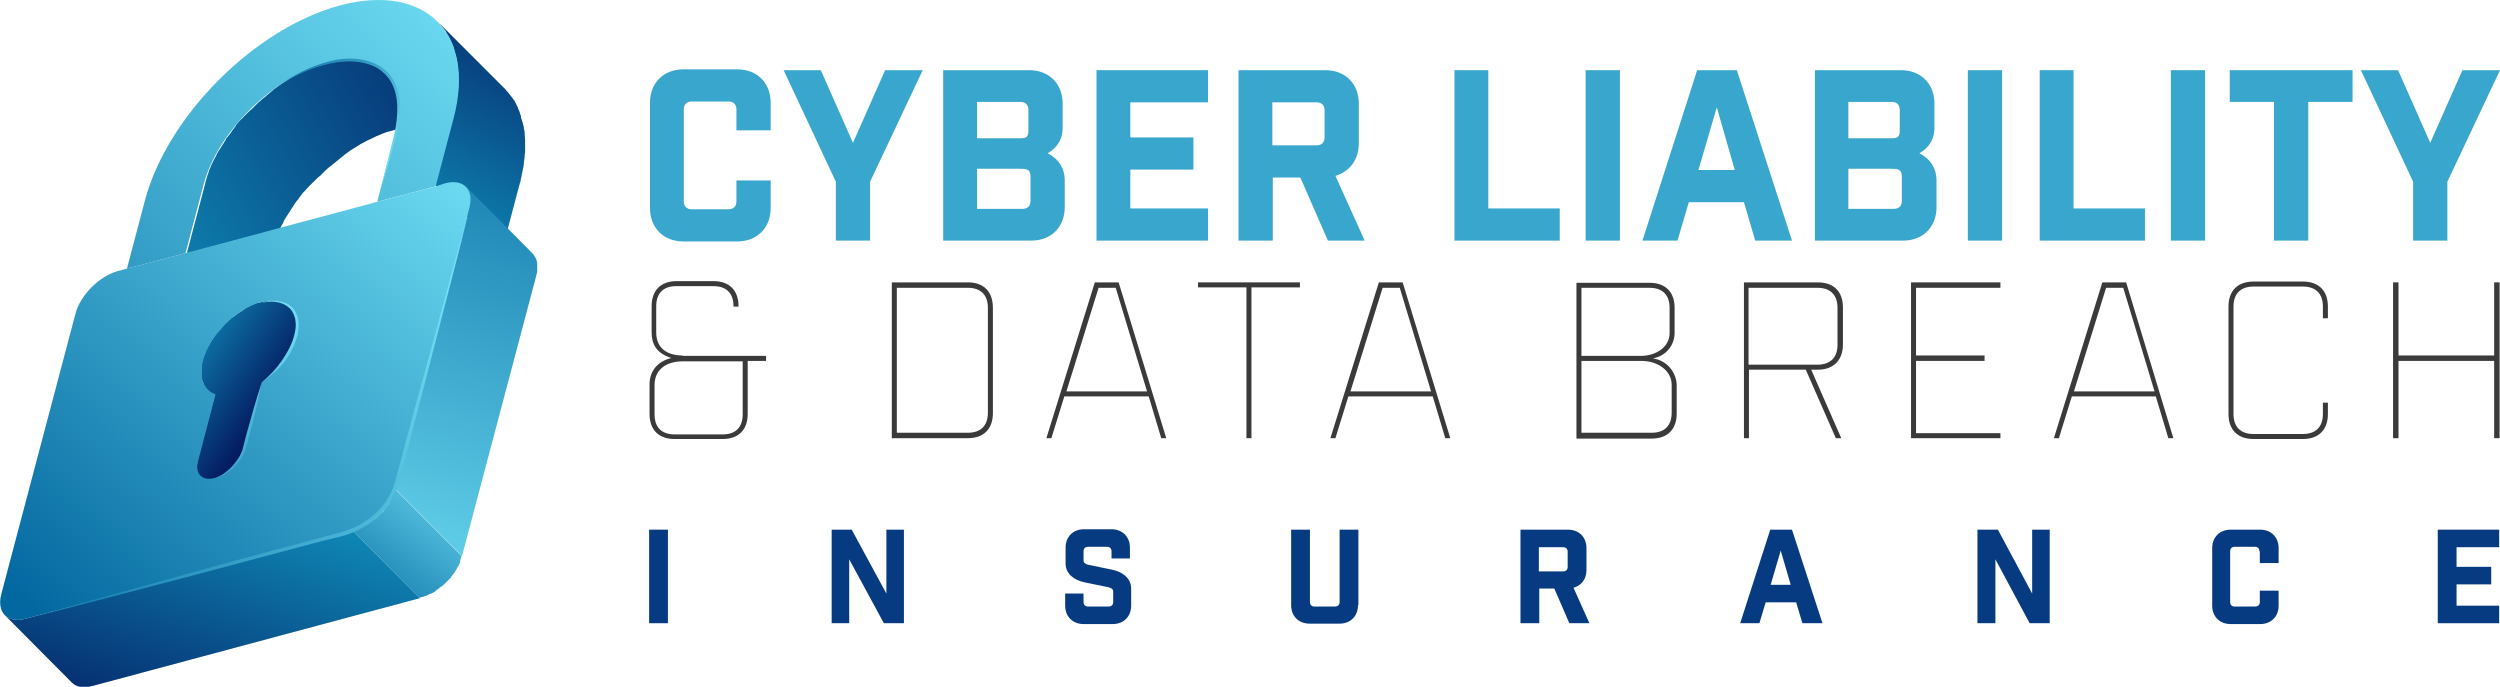<?xml version="1.0" encoding="utf-8"?>
<!-- Generator: Adobe Illustrator 23.1.0, SVG Export Plug-In . SVG Version: 6.00 Build 0)  -->
<svg version="1.1" id="Layer_1" xmlns="http://www.w3.org/2000/svg" xmlns:xlink="http://www.w3.org/1999/xlink" x="0px" y="0px"
	 viewBox="0 0 598.5 164.4" style="enable-background:new 0 0 598.5 164.4;" xml:space="preserve">
<style type="text/css">
	.st0{fill:url(#SVGID_1_);}
	.st1{fill:url(#SVGID_2_);}
	.st2{fill:url(#SVGID_3_);}
	.st3{fill:url(#SVGID_4_);}
	.st4{fill:url(#SVGID_5_);}
	.st5{fill:url(#SVGID_6_);}
	.st6{fill:url(#SVGID_7_);}
	.st7{fill:url(#SVGID_8_);}
	.st8{fill:url(#SVGID_9_);}
	.st9{fill:url(#SVGID_10_);}
	.st10{fill:url(#SVGID_11_);}
	.st11{fill:url(#SVGID_12_);}
	.st12{opacity:0.2;}
	.st13{fill:url(#SVGID_13_);}
	.st14{fill:url(#SVGID_14_);}
	.st15{fill:url(#SVGID_15_);}
	.st16{fill:url(#SVGID_16_);}
	.st17{fill:url(#SVGID_17_);}
	.st18{fill:url(#SVGID_18_);}
	.st19{fill:url(#SVGID_19_);}
	.st20{fill:url(#SVGID_20_);}
	.st21{fill:url(#SVGID_21_);}
	.st22{fill:url(#SVGID_22_);}
	.st23{fill:url(#SVGID_23_);}
	.st24{fill:url(#SVGID_24_);}
	.st25{fill:#39A6CD;}
	.st26{fill:#3A3A3A;}
	.st27{fill:#073B81;}
</style>
<g>
	<g>
		<g>
			<g>
				
					<linearGradient id="SVGID_1_" gradientUnits="userSpaceOnUse" x1="612.559" y1="-537.733" x2="742.8" y2="-498.555" gradientTransform="matrix(0.707 -0.707 0.707 0.707 -25.996 881.476)">
					<stop  offset="0" style="stop-color:#0F8EBA"/>
					<stop  offset="1" style="stop-color:#020752"/>
				</linearGradient>
				<path class="st0" d="M77.7,15.2c-0.4,0.1-0.8,0.2-1.1,0.3c-0.1,0-0.3,0.1-0.4,0.1c-0.3,0.1-0.5,0.2-0.8,0.3
					c-0.2,0.1-0.3,0.1-0.5,0.2c-0.2,0.1-0.5,0.2-0.7,0.3c-0.2,0.1-0.3,0.1-0.5,0.2c-0.2,0.1-0.3,0.1-0.5,0.2c0,0-0.1,0-0.1,0.1
					c-0.5,0.2-1,0.4-1.5,0.7c-0.1,0-0.1,0.1-0.2,0.1c-0.4,0.2-0.9,0.4-1.3,0.7c-0.1,0-0.1,0.1-0.2,0.1c-0.1,0-0.2,0.1-0.2,0.1
					c-0.3,0.1-0.5,0.3-0.8,0.5c-0.2,0.1-0.3,0.2-0.5,0.3c-0.3,0.2-0.6,0.4-0.8,0.5c-0.1,0.1-0.2,0.1-0.3,0.2c0,0-0.1,0-0.1,0.1
					c-0.3,0.2-0.5,0.3-0.7,0.5c-0.1,0.1-0.3,0.2-0.4,0.3c-0.3,0.2-0.6,0.4-0.9,0.7c-0.1,0.1-0.1,0.1-0.2,0.2c0,0,0,0,0,0
					c-0.4,0.3-0.7,0.6-1.1,0.9c0,0-0.1,0.1-0.1,0.1c-0.3,0.3-0.6,0.5-1,0.8c0,0,0,0,0,0c-0.1,0.1-0.2,0.2-0.3,0.3
					c-0.2,0.2-0.5,0.4-0.7,0.6c-0.1,0.1-0.3,0.3-0.4,0.4c-0.2,0.2-0.4,0.4-0.6,0.6c0,0,0,0,0,0c-0.1,0.1-0.2,0.2-0.3,0.3
					c-0.2,0.2-0.4,0.4-0.7,0.6c-0.1,0.1-0.3,0.3-0.4,0.4c-0.2,0.2-0.4,0.4-0.6,0.6c0,0-0.1,0.1-0.1,0.1c-0.1,0.1-0.2,0.2-0.3,0.3
					c-0.2,0.2-0.4,0.5-0.7,0.7c-0.1,0.1-0.3,0.3-0.4,0.4c-0.2,0.2-0.4,0.5-0.6,0.7c-0.1,0.1-0.1,0.2-0.2,0.3c0,0.1-0.1,0.1-0.1,0.2
					c-0.3,0.4-0.6,0.8-0.9,1.2c0,0.1-0.1,0.1-0.1,0.2c-0.3,0.4-0.7,0.9-1,1.3c0,0-0.1,0.1-0.1,0.1c-0.1,0.1-0.2,0.2-0.2,0.4
					c-0.1,0.2-0.3,0.4-0.4,0.6c-0.1,0.2-0.2,0.4-0.3,0.5c-0.1,0.2-0.3,0.4-0.4,0.6c-0.1,0.2-0.2,0.4-0.3,0.5
					c-0.1,0.2-0.3,0.4-0.4,0.6c-0.1,0.2-0.2,0.4-0.3,0.5c-0.1,0.2-0.2,0.4-0.3,0.7c-0.1,0.1-0.1,0.2-0.2,0.3c0,0.1-0.1,0.1-0.1,0.2
					c-0.2,0.4-0.4,0.8-0.6,1.2c0,0.1-0.1,0.2-0.1,0.2c-0.2,0.5-0.4,1-0.6,1.4c-0.1,0.1-0.1,0.3-0.1,0.4c-0.1,0.4-0.3,0.7-0.4,1.1
					c0,0.1-0.1,0.3-0.1,0.4c-0.2,0.5-0.3,1-0.4,1.5l-4.3,16.3l16,16.1l4.3-16.3c0.1-0.5,0.3-1,0.4-1.5c0-0.1,0.1-0.3,0.1-0.4
					c0.1-0.4,0.3-0.7,0.4-1.1c0-0.1,0.1-0.3,0.1-0.4c0.2-0.5,0.4-1,0.6-1.4c0-0.1,0.1-0.2,0.1-0.2c0.2-0.4,0.4-0.8,0.6-1.2
					c0.1-0.2,0.2-0.3,0.3-0.5c0.1-0.2,0.2-0.4,0.3-0.7c0.1-0.2,0.2-0.4,0.3-0.5c0.1-0.2,0.2-0.4,0.4-0.6c0.1-0.2,0.2-0.4,0.3-0.5
					c0.1-0.2,0.3-0.4,0.4-0.6c0.1-0.2,0.2-0.4,0.3-0.5c0.1-0.2,0.3-0.4,0.4-0.6c0.1-0.2,0.2-0.3,0.3-0.5c0.3-0.5,0.6-0.9,1-1.3
					c0-0.1,0.1-0.1,0.1-0.2c0.3-0.4,0.6-0.8,0.9-1.2c0.1-0.1,0.2-0.3,0.4-0.4c0.2-0.2,0.4-0.5,0.6-0.7c0.1-0.1,0.3-0.3,0.4-0.4
					c0.2-0.2,0.4-0.5,0.7-0.7c0.1-0.1,0.2-0.3,0.4-0.4c0.2-0.2,0.4-0.4,0.6-0.6c0.1-0.1,0.3-0.3,0.4-0.4c0.2-0.2,0.4-0.4,0.7-0.6
					c0.1-0.1,0.3-0.2,0.4-0.4c0.2-0.2,0.4-0.4,0.6-0.6c0.1-0.1,0.3-0.3,0.4-0.4c0.2-0.2,0.5-0.4,0.7-0.6c0.1-0.1,0.2-0.2,0.4-0.3
					c0.3-0.3,0.6-0.5,1-0.8c0,0,0.1-0.1,0.1-0.1c0.4-0.3,0.7-0.6,1.1-0.9c0.1-0.1,0.2-0.1,0.2-0.2c0.3-0.2,0.6-0.4,0.9-0.7
					c0.1-0.1,0.3-0.2,0.4-0.3c0.2-0.2,0.5-0.3,0.7-0.5c0.1-0.1,0.3-0.2,0.4-0.3c0.3-0.2,0.6-0.4,0.8-0.5c0.2-0.1,0.3-0.2,0.5-0.3
					c0.3-0.2,0.5-0.3,0.8-0.5c0.1-0.1,0.3-0.2,0.5-0.3c0.4-0.2,0.9-0.5,1.3-0.7c0.1,0,0.1-0.1,0.2-0.1c0.5-0.2,1-0.5,1.5-0.7
					c0.2-0.1,0.4-0.2,0.6-0.3c0.2-0.1,0.3-0.1,0.5-0.2c0.2-0.1,0.5-0.2,0.7-0.3c0.2-0.1,0.3-0.1,0.5-0.2c0.3-0.1,0.5-0.2,0.8-0.3
					c0.1,0,0.3-0.1,0.4-0.1c0.4-0.1,0.8-0.2,1.1-0.3c2.4-0.6,4.6-0.9,6.6-0.8c0.7,0,1.3,0.1,1.9,0.2c0.9,0.2,1.8,0.4,2.6,0.7
					c1.3,0.5,2.5,1.3,3.4,2.3l-16-16.1C89.2,14.6,84.1,13.5,77.7,15.2z"/>
				
					<linearGradient id="SVGID_2_" gradientUnits="userSpaceOnUse" x1="670.127" y1="-493.188" x2="749.543" y2="-518.601" gradientTransform="matrix(0.707 -0.707 0.707 0.707 -25.996 881.476)">
					<stop  offset="0" style="stop-color:#0F8EBA"/>
					<stop  offset="1" style="stop-color:#020752"/>
				</linearGradient>
				<path class="st1" d="M104.8,5.2c0.3,0.3,0.6,0.6,0.8,0.9c0,0,0.1,0.1,0.1,0.1c0.2,0.3,0.5,0.6,0.7,0.9c0,0,0.1,0.1,0.1,0.1
					c0.2,0.2,0.3,0.5,0.4,0.7c0.1,0.2,0.2,0.4,0.4,0.6c0.1,0.2,0.2,0.4,0.3,0.6c0.1,0.2,0.2,0.4,0.3,0.6c0.1,0.3,0.3,0.6,0.4,0.9
					c0,0,0,0,0,0c0.2,0.4,0.3,0.8,0.4,1.2c0,0,0,0.1,0,0.1c0.1,0.4,0.2,0.8,0.3,1.2c0,0.1,0,0.1,0.1,0.2c0.1,0.4,0.2,0.8,0.3,1.2
					c0,0.1,0,0.2,0,0.2c0.1,0.4,0.1,0.9,0.2,1.3c0,0.1,0,0.2,0,0.2c0,0.4,0.1,0.8,0.1,1.2c0,0.1,0,0.2,0,0.3c0,0.5,0,0.9,0,1.4
					c0,0.1,0,0.2,0,0.2c0,0.4,0,0.7,0,1.1c0,0.3,0,0.6-0.1,0.9c0,0.3,0,0.6-0.1,0.8c0,0.3-0.1,0.6-0.1,0.9c0,0.3-0.1,0.6-0.1,0.9
					c0,0.3-0.1,0.6-0.2,0.9c-0.1,0.3-0.1,0.6-0.2,0.9c-0.1,0.3-0.1,0.6-0.2,1c-0.1,0.4-0.2,0.8-0.3,1.2l-4.3,16.3l16,16.1l4.3-16.3
					c0.1-0.2,0.1-0.4,0.2-0.6c0-0.2,0.1-0.4,0.1-0.6c0.1-0.3,0.2-0.7,0.2-1c0.1-0.3,0.1-0.6,0.2-0.9c0.1-0.3,0.1-0.6,0.2-0.9
					c0-0.3,0.1-0.6,0.1-0.9c0-0.3,0.1-0.6,0.1-0.9c0-0.3,0.1-0.6,0.1-0.8c0-0.3,0-0.6,0.1-0.9c0-0.1,0-0.2,0-0.4c0-0.3,0-0.5,0-0.8
					c0-0.1,0-0.2,0-0.2c0-0.5,0-0.9,0-1.4c0-0.1,0-0.2,0-0.3c0-0.4-0.1-0.8-0.1-1.2c0-0.1,0-0.2,0-0.2c0,0,0-0.1,0-0.1
					c0-0.4-0.1-0.8-0.2-1.2c0-0.1,0-0.2,0-0.2c-0.1-0.4-0.2-0.8-0.3-1.2c0-0.1,0-0.1-0.1-0.2c0-0.1-0.1-0.3-0.1-0.4
					c-0.1-0.3-0.2-0.5-0.2-0.8c0,0,0-0.1,0-0.1c-0.1-0.4-0.3-0.8-0.4-1.2c0,0,0,0,0,0c-0.1-0.2-0.2-0.4-0.3-0.7
					c0-0.1-0.1-0.2-0.1-0.3c-0.1-0.2-0.2-0.4-0.3-0.6c-0.1-0.2-0.2-0.4-0.3-0.6c-0.1-0.2-0.2-0.4-0.4-0.6c-0.1-0.1-0.1-0.2-0.2-0.3
					c-0.1-0.1-0.2-0.2-0.3-0.4c0,0-0.1-0.1-0.1-0.1c-0.2-0.3-0.5-0.6-0.7-0.9c0,0-0.1-0.1-0.1-0.1c-0.2-0.2-0.4-0.4-0.5-0.6
					c-0.1-0.1-0.2-0.2-0.3-0.3l0,0L104.8,5.2z"/>
				
					<linearGradient id="SVGID_3_" gradientUnits="userSpaceOnUse" x1="747.92" y1="-526.639" x2="537.733" y2="-527.698" gradientTransform="matrix(0.707 -0.707 0.707 0.707 -25.996 881.476)">
					<stop  offset="0" style="stop-color:#7EEEFF"/>
					<stop  offset="1" style="stop-color:#0368A0"/>
				</linearGradient>
				<path class="st2" d="M81.4,1.3C61,6.8,40.1,27.7,34.7,48l-4.3,16.3l14-3.7l4.3-16.3c3.3-12.6,16.4-25.6,29-29S98,19.3,94.6,32
					l-4.3,16.3l14-3.7l4.3-16.3C114,7.9,101.8-4.1,81.4,1.3z"/>
				
					<linearGradient id="SVGID_4_" gradientUnits="userSpaceOnUse" x1="610.561" y1="-518.26" x2="617.079" y2="-485.286" gradientTransform="matrix(0.707 -0.707 0.707 0.707 -25.996 881.476)">
					<stop  offset="0" style="stop-color:#0F8EBA"/>
					<stop  offset="1" style="stop-color:#020752"/>
				</linearGradient>
				<path class="st3" d="M62.6,72.3c-0.4,0.1-0.7,0.2-1.1,0.3c-0.1,0-0.2,0.1-0.4,0.1c-0.2,0.1-0.4,0.2-0.6,0.3c0,0-0.1,0-0.1,0.1
					c-0.1,0-0.2,0.1-0.2,0.1c-0.3,0.1-0.5,0.3-0.8,0.4c-0.1,0-0.2,0.1-0.3,0.1c-0.1,0-0.1,0.1-0.2,0.1c-0.1,0.1-0.2,0.1-0.3,0.2
					c-0.3,0.1-0.5,0.3-0.8,0.5c-0.1,0-0.1,0.1-0.2,0.1c-0.1,0.1-0.2,0.1-0.3,0.2c-0.2,0.1-0.4,0.3-0.6,0.4c-0.1,0.1-0.2,0.1-0.2,0.2
					c-0.1,0.1-0.2,0.1-0.3,0.2c-0.2,0.1-0.4,0.3-0.6,0.4c-0.1,0.1-0.2,0.1-0.3,0.2c-0.1,0.1-0.2,0.1-0.2,0.2
					c-0.2,0.2-0.4,0.3-0.5,0.5c-0.1,0.1-0.2,0.2-0.3,0.2c-0.1,0.1-0.1,0.1-0.2,0.2c-0.2,0.2-0.4,0.4-0.5,0.5
					c-0.1,0.1-0.2,0.2-0.3,0.3c-0.1,0.1-0.1,0.1-0.1,0.2c-0.2,0.2-0.4,0.5-0.6,0.7c-0.1,0.1-0.2,0.2-0.3,0.3c0,0-0.1,0.1-0.1,0.1
					c-0.1,0.1-0.1,0.1-0.2,0.2c-0.2,0.3-0.4,0.5-0.6,0.8c0,0.1-0.1,0.1-0.1,0.2c0,0,0,0.1-0.1,0.1c-0.1,0.1-0.2,0.3-0.3,0.4
					c-0.1,0.2-0.3,0.4-0.4,0.7c-0.1,0.2-0.2,0.3-0.3,0.5c-0.1,0.2-0.2,0.4-0.4,0.7c0,0-0.1,0.1-0.1,0.1c-0.1,0.3-0.3,0.5-0.4,0.8
					c0,0,0,0.1,0,0.1c-0.1,0.3-0.3,0.6-0.4,0.9c0,0.1-0.1,0.2-0.1,0.3c-0.1,0.3-0.2,0.7-0.3,1c0,0.1,0,0.1-0.1,0.2
					c0,0.1,0,0.1,0,0.2c0,0.1,0,0.2-0.1,0.3c0,0.1,0,0.2-0.1,0.3c0,0.1,0,0.2,0,0.3c0,0.1,0,0.2,0,0.3c0,0.1,0,0.2,0,0.3
					c0,0.1,0,0.2,0,0.3c0,0.1,0,0.2,0,0.3c0,0,0,0.1,0,0.1c0,0,0,0.1,0,0.1c0,0.2,0,0.3,0,0.4c0,0,0,0.1,0,0.1c0,0.2,0,0.4,0,0.6
					c0,0,0,0,0,0c0,0,0,0.1,0,0.1c0,0.1,0,0.2,0.1,0.3c0,0.1,0,0.1,0,0.2c0,0.1,0,0.2,0.1,0.3c0,0,0,0.1,0,0.1c0,0,0,0.1,0,0.1
					c0,0.1,0,0.2,0.1,0.2c0,0.1,0,0.1,0.1,0.2c0,0.1,0.1,0.1,0.1,0.2c0,0,0,0.1,0,0.1c0,0,0,0.1,0,0.1c0,0.1,0.1,0.1,0.1,0.2
					c0,0.1,0.1,0.1,0.1,0.2c0,0.1,0.1,0.1,0.1,0.2c0,0,0,0.1,0.1,0.1c0,0,0,0,0,0.1c0,0.1,0.1,0.1,0.1,0.2c0,0,0.1,0.1,0.1,0.1
					c0,0.1,0.1,0.1,0.1,0.2c0,0,0.1,0.1,0.1,0.1c0,0,0.1,0.1,0.1,0.1l1.7,1.7l-4.1,15.5c0,0,0,0.1,0,0.1c0,0.1,0,0.1,0,0.2
					c0,0.1,0,0.2-0.1,0.3c0,0.1,0,0.2,0,0.3c0,0.1,0,0.2,0,0.3c0,0,0,0,0,0.1c0,0,0,0.1,0,0.1c0,0.2,0,0.3,0,0.4c0,0,0,0.1,0,0.1
					c0,0,0,0.1,0,0.1c0,0.1,0,0.2,0.1,0.3c0,0,0,0.1,0,0.1c0,0,0,0,0,0.1c0,0.1,0.1,0.2,0.1,0.2c0,0,0,0.1,0,0.1c0,0,0,0,0,0
					c0,0.1,0.1,0.1,0.1,0.2c0,0,0,0.1,0.1,0.1c0,0,0,0,0,0c0,0.1,0.1,0.1,0.1,0.2c0,0,0.1,0.1,0.1,0.1c0,0,0,0,0,0l16,16.1
					c0,0-0.1-0.1-0.1-0.2c0-0.1-0.1-0.1-0.1-0.2c0,0-0.1-0.1-0.1-0.2c0-0.1-0.1-0.1-0.1-0.2c0-0.1,0-0.1-0.1-0.2
					c0-0.1-0.1-0.1-0.1-0.2c0-0.1,0-0.1,0-0.2c0-0.1,0-0.2-0.1-0.3c0-0.1,0-0.1,0-0.2c0-0.1,0-0.3,0-0.4c0-0.1,0-0.1,0-0.2
					c0-0.1,0-0.2,0-0.3c0-0.1,0-0.2,0-0.3c0-0.1,0-0.2,0.1-0.3c0-0.1,0-0.2,0.1-0.3l4.2-16l-3-3c0,0,0,0,0-0.1c0-0.1,0-0.1-0.1-0.2
					c0-0.1,0-0.1-0.1-0.2c0-0.1,0-0.2-0.1-0.3c0-0.1,0-0.1,0-0.2c0-0.1,0-0.2-0.1-0.3c0-0.1,0-0.1,0-0.2c0-0.2,0-0.4,0-0.6
					c0,0,0-0.1,0-0.1c0-0.1,0-0.3,0-0.4c0-0.1,0-0.1,0-0.2c0-0.1,0-0.2,0-0.3c0-0.1,0-0.2,0-0.3c0-0.1,0-0.2,0-0.3
					c0-0.1,0-0.2,0-0.3c0-0.1,0-0.2,0-0.3c0-0.1,0-0.2,0.1-0.3c0-0.1,0-0.2,0.1-0.3c0-0.1,0.1-0.3,0.1-0.4c0.1-0.3,0.2-0.7,0.3-1
					c0-0.1,0.1-0.2,0.1-0.3c0.1-0.3,0.2-0.6,0.4-0.9c0,0,0-0.1,0-0.1c0.1-0.3,0.3-0.6,0.5-1c0.1-0.2,0.2-0.4,0.4-0.7
					c0.1-0.2,0.2-0.3,0.3-0.5c0.1-0.2,0.3-0.4,0.4-0.7c0.1-0.2,0.2-0.3,0.3-0.5c0-0.1,0.1-0.1,0.1-0.2c0.2-0.3,0.4-0.5,0.6-0.8
					c0.1-0.1,0.1-0.2,0.2-0.2c0.1-0.1,0.2-0.3,0.4-0.4c0.2-0.2,0.4-0.5,0.6-0.7c0.1-0.1,0.3-0.3,0.4-0.4c0.2-0.2,0.4-0.4,0.5-0.5
					c0.2-0.1,0.3-0.3,0.5-0.4c0.2-0.2,0.4-0.3,0.5-0.5c0.2-0.1,0.3-0.3,0.5-0.4c0.2-0.1,0.4-0.3,0.6-0.4c0.2-0.1,0.3-0.3,0.5-0.4
					c0.2-0.1,0.4-0.3,0.6-0.4c0.2-0.1,0.3-0.2,0.5-0.3c0.3-0.2,0.5-0.3,0.8-0.5c0.2-0.1,0.3-0.2,0.5-0.3c0.1,0,0.2-0.1,0.3-0.1
					c0.3-0.1,0.5-0.3,0.8-0.4c0.1,0,0.2-0.1,0.2-0.1c0.2-0.1,0.5-0.2,0.7-0.3c0.1,0,0.2-0.1,0.4-0.1c0.4-0.1,0.7-0.2,1.1-0.3
					c1.9-0.5,3.6-0.5,5-0.1c0.8,0.3,1.5,0.7,2.1,1.2l-16-16.1C68.1,72,65.7,71.5,62.6,72.3z"/>
				
					<linearGradient id="SVGID_5_" gradientUnits="userSpaceOnUse" x1="584.573" y1="-424.283" x2="728.021" y2="-501.688" gradientTransform="matrix(0.707 -0.707 0.707 0.707 -25.996 881.476)">
					<stop  offset="0" style="stop-color:#7EEEFF"/>
					<stop  offset="1" style="stop-color:#0368A0"/>
				</linearGradient>
				<path class="st4" d="M111.7,45c0.1,0.1,0.1,0.2,0.2,0.3c0,0.1,0.1,0.2,0.1,0.2c0.1,0.1,0.1,0.2,0.2,0.3c0,0.1,0.1,0.2,0.1,0.2
					c0,0.1,0.1,0.2,0.1,0.3c0,0.2,0.1,0.3,0.1,0.5c0,0,0,0.1,0,0.1c0,0.2,0,0.3,0.1,0.5c0,0,0,0.1,0,0.1c0,0.2,0,0.4,0,0.6
					c0,0.1,0,0.3,0,0.4c0,0.1,0,0.2,0,0.4c0,0.1-0.1,0.3-0.1,0.4c0,0.1-0.1,0.3-0.1,0.4L94.6,117l16,16.1l17.8-67.2c0,0,0-0.1,0-0.1
					c0-0.1,0-0.2,0.1-0.3c0-0.1,0.1-0.3,0.1-0.4c0-0.1,0-0.2,0-0.4c0-0.1,0-0.3,0-0.4c0,0,0-0.1,0-0.1c0-0.2,0-0.4,0-0.5
					c0,0,0-0.1,0-0.1c0-0.1,0-0.2,0-0.3c0-0.1,0-0.2,0-0.2c0,0,0-0.1,0-0.1c0-0.1-0.1-0.3-0.1-0.4c0,0,0-0.1,0-0.1
					c0-0.1-0.1-0.2-0.1-0.3c0-0.1,0-0.1-0.1-0.2c0,0,0,0,0-0.1c0-0.1-0.1-0.2-0.2-0.3c0-0.1-0.1-0.1-0.1-0.2c0,0,0,0,0,0
					c-0.1-0.1-0.1-0.2-0.2-0.3c0-0.1-0.1-0.1-0.1-0.2c0,0,0,0-0.1-0.1l-16-16.1C111.6,44.9,111.7,44.9,111.7,45z"/>
				
					<linearGradient id="SVGID_6_" gradientUnits="userSpaceOnUse" x1="603.908" y1="-480.755" x2="525.504" y2="-441.814" gradientTransform="matrix(0.707 -0.707 0.707 0.707 -25.996 881.476)">
					<stop  offset="0" style="stop-color:#0F8EBA"/>
					<stop  offset="1" style="stop-color:#020752"/>
				</linearGradient>
				<path class="st5" d="M6.2,148.1c-2.2,0.6-4,0.2-5-0.8l16,16.1c1.1,1.1,2.8,1.4,5,0.8l78.3-21l-16-16.1L6.2,148.1z"/>
				
					<linearGradient id="SVGID_7_" gradientUnits="userSpaceOnUse" x1="647.554" y1="-447.974" x2="595.14" y2="-440.032" gradientTransform="matrix(0.707 -0.707 0.707 0.707 -25.996 881.476)">
					<stop  offset="0" style="stop-color:#7EEEFF"/>
					<stop  offset="1" style="stop-color:#0368A0"/>
				</linearGradient>
				<path class="st6" d="M110.2,134.1c0.1-0.3,0.2-0.7,0.3-1l-16-16.1c-0.1,0.3-0.2,0.7-0.3,1c0,0.1-0.1,0.2-0.1,0.3
					c-0.1,0.3-0.2,0.5-0.3,0.8c0,0.1-0.1,0.2-0.1,0.3c-0.1,0.2-0.2,0.3-0.3,0.5c-0.1,0.1-0.1,0.2-0.2,0.4c-0.1,0.2-0.2,0.3-0.3,0.5
					c-0.1,0.1-0.1,0.2-0.2,0.3c-0.2,0.3-0.5,0.6-0.7,0.9c-0.1,0.1-0.2,0.2-0.2,0.3c-0.1,0.2-0.3,0.4-0.5,0.5
					c-0.1,0.1-0.2,0.2-0.3,0.3c-0.1,0.1-0.3,0.3-0.4,0.4c-0.1,0.1-0.2,0.2-0.3,0.3c-0.1,0.1-0.3,0.2-0.4,0.3
					c-0.1,0.1-0.2,0.2-0.4,0.3c-0.1,0.1-0.3,0.2-0.4,0.3c-0.1,0.1-0.2,0.2-0.4,0.3c-0.1,0.1-0.3,0.2-0.4,0.3
					c-0.1,0.1-0.2,0.2-0.4,0.2c-0.2,0.1-0.4,0.2-0.6,0.3c-0.1,0.1-0.2,0.1-0.3,0.2c-0.3,0.2-0.7,0.4-1,0.5c-0.2,0.1-0.3,0.1-0.5,0.2
					c-0.1,0-0.2,0.1-0.3,0.1c-0.3,0.1-0.5,0.2-0.8,0.2l16,16.1c0.3-0.1,0.5-0.2,0.8-0.2c0.1,0,0.2-0.1,0.3-0.1
					c0.2-0.1,0.3-0.1,0.5-0.2c0,0,0,0,0.1,0c0.3-0.2,0.7-0.3,1-0.5c0,0,0.1,0,0.1,0c0.1,0,0.2-0.1,0.2-0.1c0.2-0.1,0.4-0.2,0.6-0.3
					c0,0,0.1-0.1,0.1-0.1c0.1,0,0.1-0.1,0.2-0.2c0.2-0.1,0.3-0.2,0.4-0.3c0.1,0,0.1-0.1,0.2-0.1c0.1,0,0.1-0.1,0.2-0.2
					c0.1-0.1,0.3-0.2,0.4-0.3c0.1-0.1,0.1-0.1,0.2-0.1c0.1,0,0.1-0.1,0.2-0.2c0.1-0.1,0.3-0.2,0.4-0.3c0.1-0.1,0.1-0.1,0.2-0.2
					c0,0,0.1-0.1,0.1-0.1c0.1-0.1,0.3-0.3,0.4-0.4c0.1-0.1,0.1-0.1,0.2-0.2c0,0,0.1-0.1,0.1-0.1c0.2-0.2,0.3-0.3,0.5-0.5
					c0.1-0.1,0.1-0.1,0.2-0.2c0,0,0,0,0-0.1c0.2-0.3,0.5-0.6,0.7-0.9c0,0,0,0,0,0c0.1-0.1,0.1-0.2,0.2-0.3c0.1-0.2,0.2-0.3,0.3-0.5
					c0.1-0.1,0.1-0.2,0.2-0.4c0.1-0.2,0.2-0.3,0.3-0.5c0,0,0-0.1,0.1-0.1c0-0.1,0.1-0.1,0.1-0.2c0.1-0.3,0.2-0.5,0.3-0.8
					C110.1,134.3,110.2,134.2,110.2,134.1z"/>
				
					<linearGradient id="SVGID_8_" gradientUnits="userSpaceOnUse" x1="714.021" y1="-503.79" x2="544.602" y2="-492.672" gradientTransform="matrix(0.707 -0.707 0.707 0.707 -25.996 881.476)">
					<stop  offset="0" style="stop-color:#7EEEFF"/>
					<stop  offset="1" style="stop-color:#0368A0"/>
				</linearGradient>
				<path class="st7" d="M106.5,43.9c4.4-1.2,7,1.4,5.9,5.8L94.6,117c-1.2,4.4-5.7,8.9-10.1,10.1l-78.3,21c-4.4,1.2-7-1.4-5.9-5.8
					L18.1,75c1.2-4.4,5.7-8.9,10.1-10.1l2.2-0.6l14-3.7l46-12.3l14-3.7L106.5,43.9z M62.7,91.5c3.8-2.8,7-7,8.1-11.1
					c1.6-6.1-2-9.7-8.2-8.1c-6.1,1.6-12.4,7.9-14,14c-1.1,4.1,0.2,7.1,3,8.1l-4.2,16c-0.8,3,1,4.9,4.1,4c3-0.8,6.2-4,7-7L62.7,91.5
					L62.7,91.5z"/>
			</g>
			<g>
				<g>
					
						<linearGradient id="SVGID_9_" gradientUnits="userSpaceOnUse" x1="649.651" y1="-489.691" x2="560.177" y2="-492.867" gradientTransform="matrix(0.707 -0.707 0.707 0.707 -25.996 881.476)">
						<stop  offset="0" style="stop-color:#7EEEFF"/>
						<stop  offset="1" style="stop-color:#0368A0"/>
					</linearGradient>
					<path class="st8" d="M51.4,114.5c1.1-0.4,2-0.9,2.9-1.7c0.9-0.7,1.6-1.5,2.3-2.4c0.6-0.9,1.2-1.8,1.5-2.9l0.8-3.2
						c1.2-4.3,2.4-8.6,3.8-12.9c-0.9,4.4-1.9,8.8-3.1,13.1c-0.3,1.1-0.6,2.2-0.9,3.3c-0.4,1.1-1,2.1-1.7,3
						C55.6,112.6,53.6,114,51.4,114.5z"/>
					
						<linearGradient id="SVGID_10_" gradientUnits="userSpaceOnUse" x1="650.08" y1="-501.767" x2="560.605" y2="-504.943" gradientTransform="matrix(0.707 -0.707 0.707 0.707 -25.996 881.476)">
						<stop  offset="0" style="stop-color:#7EEEFF"/>
						<stop  offset="1" style="stop-color:#0368A0"/>
					</linearGradient>
					<path class="st9" d="M62.7,91.5c1.8-1.5,3.5-3.3,4.8-5.2c1.3-1.9,2.5-4.1,3-6.3c0.3-1.1,0.4-2.3,0.2-3.4c0-0.3-0.1-0.5-0.2-0.8
						c-0.1-0.3-0.2-0.5-0.3-0.8c-0.1-0.2-0.3-0.5-0.4-0.7l-0.3-0.3l-0.1-0.2l-0.2-0.1c-0.8-0.8-1.9-1.2-3.1-1.4
						c-1.2-0.2-2.4,0-3.5,0.2c1.1-0.4,2.3-0.6,3.6-0.5c1.2,0.1,2.5,0.5,3.4,1.3l0.2,0.1l0.2,0.2l0.3,0.4c0.2,0.2,0.3,0.5,0.5,0.8
						c0.1,0.3,0.3,0.6,0.4,0.9c0.1,0.3,0.2,0.6,0.2,0.9c0.2,1.2,0.1,2.5-0.2,3.7c-0.6,2.4-1.8,4.6-3.2,6.5
						C66.5,88.5,64.7,90.2,62.7,91.5z"/>
				</g>
				
					<linearGradient id="SVGID_11_" gradientUnits="userSpaceOnUse" x1="684.372" y1="-469.894" x2="519.423" y2="-477.424" gradientTransform="matrix(0.707 -0.707 0.707 0.707 -25.996 881.476)">
					<stop  offset="0" style="stop-color:#7EEEFF"/>
					<stop  offset="1" style="stop-color:#0368A0"/>
				</linearGradient>
				<path class="st10" d="M8.1,147.7c6.5-1.9,12.9-3.7,19.4-5.5l19.4-5.4c6.5-1.8,13-3.6,19.5-5.3l9.7-2.6c1.6-0.4,3.3-0.9,4.9-1.3
					c1.6-0.4,3.1-1,4.6-1.7c2.9-1.5,5.5-3.7,7.2-6.5c0.9-1.4,1.5-2.9,1.9-4.5l1.3-4.9c1.7-6.5,3.5-13,5.3-19.5l5.3-19.5
					c1.8-6.5,3.6-13,5.4-19.4c-1.6,6.5-3.3,13-5,19.6L102,90.6c-1.7,6.5-3.4,13-5.1,19.5l-1.3,4.9c-0.4,1.7-1.1,3.3-2,4.8
					c-1.8,3-4.5,5.3-7.5,6.9c-1.5,0.8-3.1,1.4-4.8,1.8c-1.6,0.4-3.2,0.8-4.9,1.2l-9.7,2.6l-19.5,5.2l-19.5,5.1L8.1,147.7z"/>
				
					<linearGradient id="SVGID_12_" gradientUnits="userSpaceOnUse" x1="680.508" y1="-506.596" x2="687.92" y2="-550.716" gradientTransform="matrix(0.707 -0.707 0.707 0.707 -25.996 881.476)">
					<stop  offset="0" style="stop-color:#7EEEFF"/>
					<stop  offset="1" style="stop-color:#0368A0"/>
				</linearGradient>
				<path class="st11" d="M67.7,19.8c3.9-2.6,8.2-4.6,12.9-5.5c2.3-0.4,4.8-0.4,7.1,0.2c2.3,0.6,4.6,1.9,6,3.9c1.4,2,2,4.4,2.1,6.8
					c0.1,2.4-0.3,4.8-0.9,7c-1.2,4.5-2.5,9-3.9,13.5l3.4-13.6c0.5-2.3,0.8-4.6,0.7-6.9c-0.1-2.3-0.7-4.6-2-6.4
					c-0.7-0.9-1.5-1.7-2.4-2.3c-0.9-0.6-2-1-3.1-1.3c-2.2-0.6-4.5-0.6-6.8-0.3c-2.3,0.3-4.5,1-6.7,1.8
					C71.8,17.6,69.7,18.6,67.7,19.8z"/>
			</g>
		</g>
		<g class="st12">
			<g>
				
					<linearGradient id="SVGID_13_" gradientUnits="userSpaceOnUse" x1="612.559" y1="-537.733" x2="742.8" y2="-498.555" gradientTransform="matrix(0.707 -0.707 0.707 0.707 -25.996 881.476)">
					<stop  offset="0" style="stop-color:#0F8EBA"/>
					<stop  offset="1" style="stop-color:#020752"/>
				</linearGradient>
				<path class="st13" d="M77.7,15.2c-0.4,0.1-0.8,0.2-1.1,0.3c-0.1,0-0.3,0.1-0.4,0.1c-0.3,0.1-0.5,0.2-0.8,0.3
					c-0.2,0.1-0.3,0.1-0.5,0.2c-0.2,0.1-0.5,0.2-0.7,0.3c-0.2,0.1-0.3,0.1-0.5,0.2c-0.2,0.1-0.3,0.1-0.5,0.2c0,0-0.1,0-0.1,0.1
					c-0.5,0.2-1,0.4-1.5,0.7c-0.1,0-0.1,0.1-0.2,0.1c-0.4,0.2-0.9,0.4-1.3,0.7c-0.1,0-0.1,0.1-0.2,0.1c-0.1,0-0.2,0.1-0.2,0.1
					c-0.3,0.1-0.5,0.3-0.8,0.5c-0.2,0.1-0.3,0.2-0.5,0.3c-0.3,0.2-0.6,0.4-0.8,0.5c-0.1,0.1-0.2,0.1-0.3,0.2c0,0-0.1,0-0.1,0.1
					c-0.3,0.2-0.5,0.3-0.7,0.5c-0.1,0.1-0.3,0.2-0.4,0.3c-0.3,0.2-0.6,0.4-0.9,0.7c-0.1,0.1-0.1,0.1-0.2,0.2c0,0,0,0,0,0
					c-0.4,0.3-0.7,0.6-1.1,0.9c0,0-0.1,0.1-0.1,0.1c-0.3,0.3-0.6,0.5-1,0.8c0,0,0,0,0,0c-0.1,0.1-0.2,0.2-0.3,0.3
					c-0.2,0.2-0.5,0.4-0.7,0.6c-0.1,0.1-0.3,0.3-0.4,0.4c-0.2,0.2-0.4,0.4-0.6,0.6c0,0,0,0,0,0c-0.1,0.1-0.2,0.2-0.3,0.3
					c-0.2,0.2-0.4,0.4-0.7,0.6c-0.1,0.1-0.3,0.3-0.4,0.4c-0.2,0.2-0.4,0.4-0.6,0.6c0,0-0.1,0.1-0.1,0.1c-0.1,0.1-0.2,0.2-0.3,0.3
					c-0.2,0.2-0.4,0.5-0.7,0.7c-0.1,0.1-0.3,0.3-0.4,0.4c-0.2,0.2-0.4,0.5-0.6,0.7c-0.1,0.1-0.1,0.2-0.2,0.3c0,0.1-0.1,0.1-0.1,0.2
					c-0.3,0.4-0.6,0.8-0.9,1.2c0,0.1-0.1,0.1-0.1,0.2c-0.3,0.4-0.7,0.9-1,1.3c0,0-0.1,0.1-0.1,0.1c-0.1,0.1-0.2,0.2-0.2,0.4
					c-0.1,0.2-0.3,0.4-0.4,0.6c-0.1,0.2-0.2,0.4-0.3,0.5c-0.1,0.2-0.3,0.4-0.4,0.6c-0.1,0.2-0.2,0.4-0.3,0.5
					c-0.1,0.2-0.3,0.4-0.4,0.6c-0.1,0.2-0.2,0.4-0.3,0.5c-0.1,0.2-0.2,0.4-0.3,0.7c-0.1,0.1-0.1,0.2-0.2,0.3c0,0.1-0.1,0.1-0.1,0.2
					c-0.2,0.4-0.4,0.8-0.6,1.2c0,0.1-0.1,0.2-0.1,0.2c-0.2,0.5-0.4,1-0.6,1.4c-0.1,0.1-0.1,0.3-0.1,0.4c-0.1,0.4-0.3,0.7-0.4,1.1
					c0,0.1-0.1,0.3-0.1,0.4c-0.2,0.5-0.3,1-0.4,1.5l-4.3,16.3l16,16.1l4.3-16.3c0.1-0.5,0.3-1,0.4-1.5c0-0.1,0.1-0.3,0.1-0.4
					c0.1-0.4,0.3-0.7,0.4-1.1c0-0.1,0.1-0.3,0.1-0.4c0.2-0.5,0.4-1,0.6-1.4c0-0.1,0.1-0.2,0.1-0.2c0.2-0.4,0.4-0.8,0.6-1.2
					c0.1-0.2,0.2-0.3,0.3-0.5c0.1-0.2,0.2-0.4,0.3-0.7c0.1-0.2,0.2-0.4,0.3-0.5c0.1-0.2,0.2-0.4,0.4-0.6c0.1-0.2,0.2-0.4,0.3-0.5
					c0.1-0.2,0.3-0.4,0.4-0.6c0.1-0.2,0.2-0.4,0.3-0.5c0.1-0.2,0.3-0.4,0.4-0.6c0.1-0.2,0.2-0.3,0.3-0.5c0.3-0.5,0.6-0.9,1-1.3
					c0-0.1,0.1-0.1,0.1-0.2c0.3-0.4,0.6-0.8,0.9-1.2c0.1-0.1,0.2-0.3,0.4-0.4c0.2-0.2,0.4-0.5,0.6-0.7c0.1-0.1,0.3-0.3,0.4-0.4
					c0.2-0.2,0.4-0.5,0.7-0.7c0.1-0.1,0.2-0.3,0.4-0.4c0.2-0.2,0.4-0.4,0.6-0.6c0.1-0.1,0.3-0.3,0.4-0.4c0.2-0.2,0.4-0.4,0.7-0.6
					c0.1-0.1,0.3-0.2,0.4-0.4c0.2-0.2,0.4-0.4,0.6-0.6c0.1-0.1,0.3-0.3,0.4-0.4c0.2-0.2,0.5-0.4,0.7-0.6c0.1-0.1,0.2-0.2,0.4-0.3
					c0.3-0.3,0.6-0.5,1-0.8c0,0,0.1-0.1,0.1-0.1c0.4-0.3,0.7-0.6,1.1-0.9c0.1-0.1,0.2-0.1,0.2-0.2c0.3-0.2,0.6-0.4,0.9-0.7
					c0.1-0.1,0.3-0.2,0.4-0.3c0.2-0.2,0.5-0.3,0.7-0.5c0.1-0.1,0.3-0.2,0.4-0.3c0.3-0.2,0.6-0.4,0.8-0.5c0.2-0.1,0.3-0.2,0.5-0.3
					c0.3-0.2,0.5-0.3,0.8-0.5c0.1-0.1,0.3-0.2,0.5-0.3c0.4-0.2,0.9-0.5,1.3-0.7c0.1,0,0.1-0.1,0.2-0.1c0.5-0.2,1-0.5,1.5-0.7
					c0.2-0.1,0.4-0.2,0.6-0.3c0.2-0.1,0.3-0.1,0.5-0.2c0.2-0.1,0.5-0.2,0.7-0.3c0.2-0.1,0.3-0.1,0.5-0.2c0.3-0.1,0.5-0.2,0.8-0.3
					c0.1,0,0.3-0.1,0.4-0.1c0.4-0.1,0.8-0.2,1.1-0.3c2.4-0.6,4.6-0.9,6.6-0.8c0.7,0,1.3,0.1,1.9,0.2c0.9,0.2,1.8,0.4,2.6,0.7
					c1.3,0.5,2.5,1.3,3.4,2.3l-16-16.1C89.2,14.6,84.1,13.5,77.7,15.2z"/>
				
					<linearGradient id="SVGID_14_" gradientUnits="userSpaceOnUse" x1="670.127" y1="-493.188" x2="749.543" y2="-518.601" gradientTransform="matrix(0.707 -0.707 0.707 0.707 -25.996 881.476)">
					<stop  offset="0" style="stop-color:#0F8EBA"/>
					<stop  offset="1" style="stop-color:#020752"/>
				</linearGradient>
				<path class="st14" d="M104.8,5.2c0.3,0.3,0.6,0.6,0.8,0.9c0,0,0.1,0.1,0.1,0.1c0.2,0.3,0.5,0.6,0.7,0.9c0,0,0.1,0.1,0.1,0.1
					c0.2,0.2,0.3,0.5,0.4,0.7c0.1,0.2,0.2,0.4,0.4,0.6c0.1,0.2,0.2,0.4,0.3,0.6c0.1,0.2,0.2,0.4,0.3,0.6c0.1,0.3,0.3,0.6,0.4,0.9
					c0,0,0,0,0,0c0.2,0.4,0.3,0.8,0.4,1.2c0,0,0,0.1,0,0.1c0.1,0.4,0.2,0.8,0.3,1.2c0,0.1,0,0.1,0.1,0.2c0.1,0.4,0.2,0.8,0.3,1.2
					c0,0.1,0,0.2,0,0.2c0.1,0.4,0.1,0.9,0.2,1.3c0,0.1,0,0.2,0,0.2c0,0.4,0.1,0.8,0.1,1.2c0,0.1,0,0.2,0,0.3c0,0.5,0,0.9,0,1.4
					c0,0.1,0,0.2,0,0.2c0,0.4,0,0.7,0,1.1c0,0.3,0,0.6-0.1,0.9c0,0.3,0,0.6-0.1,0.8c0,0.3-0.1,0.6-0.1,0.9c0,0.3-0.1,0.6-0.1,0.9
					c0,0.3-0.1,0.6-0.2,0.9c-0.1,0.3-0.1,0.6-0.2,0.9c-0.1,0.3-0.1,0.6-0.2,1c-0.1,0.4-0.2,0.8-0.3,1.2l-4.3,16.3l16,16.1l4.3-16.3
					c0.1-0.2,0.1-0.4,0.2-0.6c0-0.2,0.1-0.4,0.1-0.6c0.1-0.3,0.2-0.7,0.2-1c0.1-0.3,0.1-0.6,0.2-0.9c0.1-0.3,0.1-0.6,0.2-0.9
					c0-0.3,0.1-0.6,0.1-0.9c0-0.3,0.1-0.6,0.1-0.9c0-0.3,0.1-0.6,0.1-0.8c0-0.3,0-0.6,0.1-0.9c0-0.1,0-0.2,0-0.4c0-0.3,0-0.5,0-0.8
					c0-0.1,0-0.2,0-0.2c0-0.5,0-0.9,0-1.4c0-0.1,0-0.2,0-0.3c0-0.4-0.1-0.8-0.1-1.2c0-0.1,0-0.2,0-0.2c0,0,0-0.1,0-0.1
					c0-0.4-0.1-0.8-0.2-1.2c0-0.1,0-0.2,0-0.2c-0.1-0.4-0.2-0.8-0.3-1.2c0-0.1,0-0.1-0.1-0.2c0-0.1-0.1-0.3-0.1-0.4
					c-0.1-0.3-0.2-0.5-0.2-0.8c0,0,0-0.1,0-0.1c-0.1-0.4-0.3-0.8-0.4-1.2c0,0,0,0,0,0c-0.1-0.2-0.2-0.4-0.3-0.7
					c0-0.1-0.1-0.2-0.1-0.3c-0.1-0.2-0.2-0.4-0.3-0.6c-0.1-0.2-0.2-0.4-0.3-0.6c-0.1-0.2-0.2-0.4-0.4-0.6c-0.1-0.1-0.1-0.2-0.2-0.3
					c-0.1-0.1-0.2-0.2-0.3-0.4c0,0-0.1-0.1-0.1-0.1c-0.2-0.3-0.5-0.6-0.7-0.9c0,0-0.1-0.1-0.1-0.1c-0.2-0.2-0.4-0.4-0.5-0.6
					c-0.1-0.1-0.2-0.2-0.3-0.3l0,0L104.8,5.2z"/>
				
					<linearGradient id="SVGID_15_" gradientUnits="userSpaceOnUse" x1="747.92" y1="-526.639" x2="537.733" y2="-527.698" gradientTransform="matrix(0.707 -0.707 0.707 0.707 -25.996 881.476)">
					<stop  offset="0" style="stop-color:#7EEEFF"/>
					<stop  offset="1" style="stop-color:#0368A0"/>
				</linearGradient>
				<path class="st15" d="M81.4,1.3C61,6.8,40.1,27.7,34.7,48l-4.3,16.3l14-3.7l4.3-16.3c3.3-12.6,16.4-25.6,29-29S98,19.3,94.6,32
					l-4.3,16.3l14-3.7l4.3-16.3C114,7.9,101.8-4.1,81.4,1.3z"/>
				
					<linearGradient id="SVGID_16_" gradientUnits="userSpaceOnUse" x1="610.561" y1="-518.26" x2="617.079" y2="-485.286" gradientTransform="matrix(0.707 -0.707 0.707 0.707 -25.996 881.476)">
					<stop  offset="0" style="stop-color:#0F8EBA"/>
					<stop  offset="1" style="stop-color:#020752"/>
				</linearGradient>
				<path class="st16" d="M62.6,72.3c-0.4,0.1-0.7,0.2-1.1,0.3c-0.1,0-0.2,0.1-0.4,0.1c-0.2,0.1-0.4,0.2-0.6,0.3c0,0-0.1,0-0.1,0.1
					c-0.1,0-0.2,0.1-0.2,0.1c-0.3,0.1-0.5,0.3-0.8,0.4c-0.1,0-0.2,0.1-0.3,0.1c-0.1,0-0.1,0.1-0.2,0.1c-0.1,0.1-0.2,0.1-0.3,0.2
					c-0.3,0.1-0.5,0.3-0.8,0.5c-0.1,0-0.1,0.1-0.2,0.1c-0.1,0.1-0.2,0.1-0.3,0.2c-0.2,0.1-0.4,0.3-0.6,0.4c-0.1,0.1-0.2,0.1-0.2,0.2
					c-0.1,0.1-0.2,0.1-0.3,0.2c-0.2,0.1-0.4,0.3-0.6,0.4c-0.1,0.1-0.2,0.1-0.3,0.2c-0.1,0.1-0.2,0.1-0.2,0.2
					c-0.2,0.2-0.4,0.3-0.5,0.5c-0.1,0.1-0.2,0.2-0.3,0.2c-0.1,0.1-0.1,0.1-0.2,0.2c-0.2,0.2-0.4,0.4-0.5,0.5
					c-0.1,0.1-0.2,0.2-0.3,0.3c-0.1,0.1-0.1,0.1-0.1,0.2c-0.2,0.2-0.4,0.5-0.6,0.7c-0.1,0.1-0.2,0.2-0.3,0.3c0,0-0.1,0.1-0.1,0.1
					c-0.1,0.1-0.1,0.1-0.2,0.2c-0.2,0.3-0.4,0.5-0.6,0.8c0,0.1-0.1,0.1-0.1,0.2c0,0,0,0.1-0.1,0.1c-0.1,0.1-0.2,0.3-0.3,0.4
					c-0.1,0.2-0.3,0.4-0.4,0.7c-0.1,0.2-0.2,0.3-0.3,0.5c-0.1,0.2-0.2,0.4-0.4,0.7c0,0-0.1,0.1-0.1,0.1c-0.1,0.3-0.3,0.5-0.4,0.8
					c0,0,0,0.1,0,0.1c-0.1,0.3-0.3,0.6-0.4,0.9c0,0.1-0.1,0.2-0.1,0.3c-0.1,0.3-0.2,0.7-0.3,1c0,0.1,0,0.1-0.1,0.2
					c0,0.1,0,0.1,0,0.2c0,0.1,0,0.2-0.1,0.3c0,0.1,0,0.2-0.1,0.3c0,0.1,0,0.2,0,0.3c0,0.1,0,0.2,0,0.3c0,0.1,0,0.2,0,0.3
					c0,0.1,0,0.2,0,0.3c0,0.1,0,0.2,0,0.3c0,0,0,0.1,0,0.1c0,0,0,0.1,0,0.1c0,0.2,0,0.3,0,0.4c0,0,0,0.1,0,0.1c0,0.2,0,0.4,0,0.6
					c0,0,0,0,0,0c0,0,0,0.1,0,0.1c0,0.1,0,0.2,0.1,0.3c0,0.1,0,0.1,0,0.2c0,0.1,0,0.2,0.1,0.3c0,0,0,0.1,0,0.1c0,0,0,0.1,0,0.1
					c0,0.1,0,0.2,0.1,0.2c0,0.1,0,0.1,0.1,0.2c0,0.1,0.1,0.1,0.1,0.2c0,0,0,0.1,0,0.1c0,0,0,0.1,0,0.1c0,0.1,0.1,0.1,0.1,0.2
					c0,0.1,0.1,0.1,0.1,0.2c0,0.1,0.1,0.1,0.1,0.2c0,0,0,0.1,0.1,0.1c0,0,0,0,0,0.1c0,0.1,0.1,0.1,0.1,0.2c0,0,0.1,0.1,0.1,0.1
					c0,0.1,0.1,0.1,0.1,0.2c0,0,0.1,0.1,0.1,0.1c0,0,0.1,0.1,0.1,0.1l1.7,1.7l-4.1,15.5c0,0,0,0.1,0,0.1c0,0.1,0,0.1,0,0.2
					c0,0.1,0,0.2-0.1,0.3c0,0.1,0,0.2,0,0.3c0,0.1,0,0.2,0,0.3c0,0,0,0,0,0.1c0,0,0,0.1,0,0.1c0,0.2,0,0.3,0,0.4c0,0,0,0.1,0,0.1
					c0,0,0,0.1,0,0.1c0,0.1,0,0.2,0.1,0.3c0,0,0,0.1,0,0.1c0,0,0,0,0,0.1c0,0.1,0.1,0.2,0.1,0.2c0,0,0,0.1,0,0.1c0,0,0,0,0,0
					c0,0.1,0.1,0.1,0.1,0.2c0,0,0,0.1,0.1,0.1c0,0,0,0,0,0c0,0.1,0.1,0.1,0.1,0.2c0,0,0.1,0.1,0.1,0.1c0,0,0,0,0,0l16,16.1
					c0,0-0.1-0.1-0.1-0.2c0-0.1-0.1-0.1-0.1-0.2c0,0-0.1-0.1-0.1-0.2c0-0.1-0.1-0.1-0.1-0.2c0-0.1,0-0.1-0.1-0.2
					c0-0.1-0.1-0.1-0.1-0.2c0-0.1,0-0.1,0-0.2c0-0.1,0-0.2-0.1-0.3c0-0.1,0-0.1,0-0.2c0-0.1,0-0.3,0-0.4c0-0.1,0-0.1,0-0.2
					c0-0.1,0-0.2,0-0.3c0-0.1,0-0.2,0-0.3c0-0.1,0-0.2,0.1-0.3c0-0.1,0-0.2,0.1-0.3l4.2-16l-3-3c0,0,0,0,0-0.1c0-0.1,0-0.1-0.1-0.2
					c0-0.1,0-0.1-0.1-0.2c0-0.1,0-0.2-0.1-0.3c0-0.1,0-0.1,0-0.2c0-0.1,0-0.2-0.1-0.3c0-0.1,0-0.1,0-0.2c0-0.2,0-0.4,0-0.6
					c0,0,0-0.1,0-0.1c0-0.1,0-0.3,0-0.4c0-0.1,0-0.1,0-0.2c0-0.1,0-0.2,0-0.3c0-0.1,0-0.2,0-0.3c0-0.1,0-0.2,0-0.3
					c0-0.1,0-0.2,0-0.3c0-0.1,0-0.2,0-0.3c0-0.1,0-0.2,0.1-0.3c0-0.1,0-0.2,0.1-0.3c0-0.1,0.1-0.3,0.1-0.4c0.1-0.3,0.2-0.7,0.3-1
					c0-0.1,0.1-0.2,0.1-0.3c0.1-0.3,0.2-0.6,0.4-0.9c0,0,0-0.1,0-0.1c0.1-0.3,0.3-0.6,0.5-1c0.1-0.2,0.2-0.4,0.4-0.7
					c0.1-0.2,0.2-0.3,0.3-0.5c0.1-0.2,0.3-0.4,0.4-0.7c0.1-0.2,0.2-0.3,0.3-0.5c0-0.1,0.1-0.1,0.1-0.2c0.2-0.3,0.4-0.5,0.6-0.8
					c0.1-0.1,0.1-0.2,0.2-0.2c0.1-0.1,0.2-0.3,0.4-0.4c0.2-0.2,0.4-0.5,0.6-0.7c0.1-0.1,0.3-0.3,0.4-0.4c0.2-0.2,0.4-0.4,0.5-0.5
					c0.2-0.1,0.3-0.3,0.5-0.4c0.2-0.2,0.4-0.3,0.5-0.5c0.2-0.1,0.3-0.3,0.5-0.4c0.2-0.1,0.4-0.3,0.6-0.4c0.2-0.1,0.3-0.3,0.5-0.4
					c0.2-0.1,0.4-0.3,0.6-0.4c0.2-0.1,0.3-0.2,0.5-0.3c0.3-0.2,0.5-0.3,0.8-0.5c0.2-0.1,0.3-0.2,0.5-0.3c0.1,0,0.2-0.1,0.3-0.1
					c0.3-0.1,0.5-0.3,0.8-0.4c0.1,0,0.2-0.1,0.2-0.1c0.2-0.1,0.5-0.2,0.7-0.3c0.1,0,0.2-0.1,0.4-0.1c0.4-0.1,0.7-0.2,1.1-0.3
					c1.9-0.5,3.6-0.5,5-0.1c0.8,0.3,1.5,0.7,2.1,1.2l-16-16.1C68.1,72,65.7,71.5,62.6,72.3z"/>
				
					<linearGradient id="SVGID_17_" gradientUnits="userSpaceOnUse" x1="584.573" y1="-424.283" x2="728.021" y2="-501.688" gradientTransform="matrix(0.707 -0.707 0.707 0.707 -25.996 881.476)">
					<stop  offset="0" style="stop-color:#7EEEFF"/>
					<stop  offset="1" style="stop-color:#0368A0"/>
				</linearGradient>
				<path class="st17" d="M111.7,45c0.1,0.1,0.1,0.2,0.2,0.3c0,0.1,0.1,0.2,0.1,0.2c0.1,0.1,0.1,0.2,0.2,0.3c0,0.1,0.1,0.2,0.1,0.2
					c0,0.1,0.1,0.2,0.1,0.3c0,0.2,0.1,0.3,0.1,0.5c0,0,0,0.1,0,0.1c0,0.2,0,0.3,0.1,0.5c0,0,0,0.1,0,0.1c0,0.2,0,0.4,0,0.6
					c0,0.1,0,0.3,0,0.4c0,0.1,0,0.2,0,0.4c0,0.1-0.1,0.3-0.1,0.4c0,0.1-0.1,0.3-0.1,0.4L94.6,117l16,16.1l17.8-67.2c0,0,0-0.1,0-0.1
					c0-0.1,0-0.2,0.1-0.3c0-0.1,0.1-0.3,0.1-0.4c0-0.1,0-0.2,0-0.4c0-0.1,0-0.3,0-0.4c0,0,0-0.1,0-0.1c0-0.2,0-0.4,0-0.5
					c0,0,0-0.1,0-0.1c0-0.1,0-0.2,0-0.3c0-0.1,0-0.2,0-0.2c0,0,0-0.1,0-0.1c0-0.1-0.1-0.3-0.1-0.4c0,0,0-0.1,0-0.1
					c0-0.1-0.1-0.2-0.1-0.3c0-0.1,0-0.1-0.1-0.2c0,0,0,0,0-0.1c0-0.1-0.1-0.2-0.2-0.3c0-0.1-0.1-0.1-0.1-0.2c0,0,0,0,0,0
					c-0.1-0.1-0.1-0.2-0.2-0.3c0-0.1-0.1-0.1-0.1-0.2c0,0,0,0-0.1-0.1l-16-16.1C111.6,44.9,111.7,44.9,111.7,45z"/>
				
					<linearGradient id="SVGID_18_" gradientUnits="userSpaceOnUse" x1="603.908" y1="-480.755" x2="525.504" y2="-441.814" gradientTransform="matrix(0.707 -0.707 0.707 0.707 -25.996 881.476)">
					<stop  offset="0" style="stop-color:#0F8EBA"/>
					<stop  offset="1" style="stop-color:#020752"/>
				</linearGradient>
				<path class="st18" d="M6.2,148.1c-2.2,0.6-4,0.2-5-0.8l16,16.1c1.1,1.1,2.8,1.4,5,0.8l78.3-21l-16-16.1L6.2,148.1z"/>
				
					<linearGradient id="SVGID_19_" gradientUnits="userSpaceOnUse" x1="647.554" y1="-447.974" x2="595.14" y2="-440.032" gradientTransform="matrix(0.707 -0.707 0.707 0.707 -25.996 881.476)">
					<stop  offset="0" style="stop-color:#7EEEFF"/>
					<stop  offset="1" style="stop-color:#0368A0"/>
				</linearGradient>
				<path class="st19" d="M110.2,134.1c0.1-0.3,0.2-0.7,0.3-1l-16-16.1c-0.1,0.3-0.2,0.7-0.3,1c0,0.1-0.1,0.2-0.1,0.3
					c-0.1,0.3-0.2,0.5-0.3,0.8c0,0.1-0.1,0.2-0.1,0.3c-0.1,0.2-0.2,0.3-0.3,0.5c-0.1,0.1-0.1,0.2-0.2,0.4c-0.1,0.2-0.2,0.3-0.3,0.5
					c-0.1,0.1-0.1,0.2-0.2,0.3c-0.2,0.3-0.5,0.6-0.7,0.9c-0.1,0.1-0.2,0.2-0.2,0.3c-0.1,0.2-0.3,0.4-0.5,0.5
					c-0.1,0.1-0.2,0.2-0.3,0.3c-0.1,0.1-0.3,0.3-0.4,0.4c-0.1,0.1-0.2,0.2-0.3,0.3c-0.1,0.1-0.3,0.2-0.4,0.3
					c-0.1,0.1-0.2,0.2-0.4,0.3c-0.1,0.1-0.3,0.2-0.4,0.3c-0.1,0.1-0.2,0.2-0.4,0.3c-0.1,0.1-0.3,0.2-0.4,0.3
					c-0.1,0.1-0.2,0.2-0.4,0.2c-0.2,0.1-0.4,0.2-0.6,0.3c-0.1,0.1-0.2,0.1-0.3,0.2c-0.3,0.2-0.7,0.4-1,0.5c-0.2,0.1-0.3,0.1-0.5,0.2
					c-0.1,0-0.2,0.1-0.3,0.1c-0.3,0.1-0.5,0.2-0.8,0.2l16,16.1c0.3-0.1,0.5-0.2,0.8-0.2c0.1,0,0.2-0.1,0.3-0.1
					c0.2-0.1,0.3-0.1,0.5-0.2c0,0,0,0,0.1,0c0.3-0.2,0.7-0.3,1-0.5c0,0,0.1,0,0.1,0c0.1,0,0.2-0.1,0.2-0.1c0.2-0.1,0.4-0.2,0.6-0.3
					c0,0,0.1-0.1,0.1-0.1c0.1,0,0.1-0.1,0.2-0.2c0.2-0.1,0.3-0.2,0.4-0.3c0.1,0,0.1-0.1,0.2-0.1c0.1,0,0.1-0.1,0.2-0.2
					c0.1-0.1,0.3-0.2,0.4-0.3c0.1-0.1,0.1-0.1,0.2-0.1c0.1,0,0.1-0.1,0.2-0.2c0.1-0.1,0.3-0.2,0.4-0.3c0.1-0.1,0.1-0.1,0.2-0.2
					c0,0,0.1-0.1,0.1-0.1c0.1-0.1,0.3-0.3,0.4-0.4c0.1-0.1,0.1-0.1,0.2-0.2c0,0,0.1-0.1,0.1-0.1c0.2-0.2,0.3-0.3,0.5-0.5
					c0.1-0.1,0.1-0.1,0.2-0.2c0,0,0,0,0-0.1c0.2-0.3,0.5-0.6,0.7-0.9c0,0,0,0,0,0c0.1-0.1,0.1-0.2,0.2-0.3c0.1-0.2,0.2-0.3,0.3-0.5
					c0.1-0.1,0.1-0.2,0.2-0.4c0.1-0.2,0.2-0.3,0.3-0.5c0,0,0-0.1,0.1-0.1c0-0.1,0.1-0.1,0.1-0.2c0.1-0.3,0.2-0.5,0.3-0.8
					C110.1,134.3,110.2,134.2,110.2,134.1z"/>
				
					<linearGradient id="SVGID_20_" gradientUnits="userSpaceOnUse" x1="714.021" y1="-503.79" x2="544.602" y2="-492.672" gradientTransform="matrix(0.707 -0.707 0.707 0.707 -25.996 881.476)">
					<stop  offset="0" style="stop-color:#7EEEFF"/>
					<stop  offset="1" style="stop-color:#0368A0"/>
				</linearGradient>
				<path class="st20" d="M106.5,43.9c4.4-1.2,7,1.4,5.9,5.8L94.6,117c-1.2,4.4-5.7,8.9-10.1,10.1l-78.3,21c-4.4,1.2-7-1.4-5.9-5.8
					L18.1,75c1.2-4.4,5.7-8.9,10.1-10.1l2.2-0.6l14-3.7l46-12.3l14-3.7L106.5,43.9z M62.7,91.5c3.8-2.8,7-7,8.1-11.1
					c1.6-6.1-2-9.7-8.2-8.1c-6.1,1.6-12.4,7.9-14,14c-1.1,4.1,0.2,7.1,3,8.1l-4.2,16c-0.8,3,1,4.9,4.1,4c3-0.8,6.2-4,7-7L62.7,91.5
					L62.7,91.5z"/>
			</g>
			<g>
				<g>
					
						<linearGradient id="SVGID_21_" gradientUnits="userSpaceOnUse" x1="649.651" y1="-489.691" x2="560.177" y2="-492.867" gradientTransform="matrix(0.707 -0.707 0.707 0.707 -25.996 881.476)">
						<stop  offset="0" style="stop-color:#7EEEFF"/>
						<stop  offset="1" style="stop-color:#0368A0"/>
					</linearGradient>
					<path class="st21" d="M51.4,114.5c1.1-0.4,2-0.9,2.9-1.7c0.9-0.7,1.6-1.5,2.3-2.4c0.6-0.9,1.2-1.8,1.5-2.9l0.8-3.2
						c1.2-4.3,2.4-8.6,3.8-12.9c-0.9,4.4-1.9,8.8-3.1,13.1c-0.3,1.1-0.6,2.2-0.9,3.3c-0.4,1.1-1,2.1-1.7,3
						C55.6,112.6,53.6,114,51.4,114.5z"/>
					
						<linearGradient id="SVGID_22_" gradientUnits="userSpaceOnUse" x1="650.08" y1="-501.767" x2="560.605" y2="-504.943" gradientTransform="matrix(0.707 -0.707 0.707 0.707 -25.996 881.476)">
						<stop  offset="0" style="stop-color:#7EEEFF"/>
						<stop  offset="1" style="stop-color:#0368A0"/>
					</linearGradient>
					<path class="st22" d="M62.7,91.5c1.8-1.5,3.5-3.3,4.8-5.2c1.3-1.9,2.5-4.1,3-6.3c0.3-1.1,0.4-2.3,0.2-3.4
						c0-0.3-0.1-0.5-0.2-0.8c-0.1-0.3-0.2-0.5-0.3-0.8c-0.1-0.2-0.3-0.5-0.4-0.7l-0.3-0.3l-0.1-0.2l-0.2-0.1
						c-0.8-0.8-1.9-1.2-3.1-1.4c-1.2-0.2-2.4,0-3.5,0.2c1.1-0.4,2.3-0.6,3.6-0.5c1.2,0.1,2.5,0.5,3.4,1.3l0.2,0.1l0.2,0.2l0.3,0.4
						c0.2,0.2,0.3,0.5,0.5,0.8c0.1,0.3,0.3,0.6,0.4,0.9c0.1,0.3,0.2,0.6,0.2,0.9c0.2,1.2,0.1,2.5-0.2,3.7c-0.6,2.4-1.8,4.6-3.2,6.5
						C66.5,88.5,64.7,90.2,62.7,91.5z"/>
				</g>
				
					<linearGradient id="SVGID_23_" gradientUnits="userSpaceOnUse" x1="684.372" y1="-469.894" x2="519.423" y2="-477.424" gradientTransform="matrix(0.707 -0.707 0.707 0.707 -25.996 881.476)">
					<stop  offset="0" style="stop-color:#7EEEFF"/>
					<stop  offset="1" style="stop-color:#0368A0"/>
				</linearGradient>
				<path class="st23" d="M8.1,147.7c6.5-1.9,12.9-3.7,19.4-5.5l19.4-5.4c6.5-1.8,13-3.6,19.5-5.3l9.7-2.6c1.6-0.4,3.3-0.9,4.9-1.3
					c1.6-0.4,3.1-1,4.6-1.7c2.9-1.5,5.5-3.7,7.2-6.5c0.9-1.4,1.5-2.9,1.9-4.5l1.3-4.9c1.7-6.5,3.5-13,5.3-19.5l5.3-19.5
					c1.8-6.5,3.6-13,5.4-19.4c-1.6,6.5-3.3,13-5,19.6L102,90.6c-1.7,6.5-3.4,13-5.1,19.5l-1.3,4.9c-0.4,1.7-1.1,3.3-2,4.8
					c-1.8,3-4.5,5.3-7.5,6.9c-1.5,0.8-3.1,1.4-4.8,1.8c-1.6,0.4-3.2,0.8-4.9,1.2l-9.7,2.6l-19.5,5.2l-19.5,5.1L8.1,147.7z"/>
				
					<linearGradient id="SVGID_24_" gradientUnits="userSpaceOnUse" x1="680.508" y1="-506.596" x2="687.92" y2="-550.716" gradientTransform="matrix(0.707 -0.707 0.707 0.707 -25.996 881.476)">
					<stop  offset="0" style="stop-color:#7EEEFF"/>
					<stop  offset="1" style="stop-color:#0368A0"/>
				</linearGradient>
				<path class="st24" d="M67.7,19.8c3.9-2.6,8.2-4.6,12.9-5.5c2.3-0.4,4.8-0.4,7.1,0.2c2.3,0.6,4.6,1.9,6,3.9c1.4,2,2,4.4,2.1,6.8
					c0.1,2.4-0.3,4.8-0.9,7c-1.2,4.5-2.5,9-3.9,13.5l3.4-13.6c0.5-2.3,0.8-4.6,0.7-6.9c-0.1-2.3-0.7-4.6-2-6.4
					c-0.7-0.9-1.5-1.7-2.4-2.3c-0.9-0.6-2-1-3.1-1.3c-2.2-0.6-4.5-0.6-6.8-0.3c-2.3,0.3-4.5,1-6.7,1.8
					C71.8,17.6,69.7,18.6,67.7,19.8z"/>
			</g>
		</g>
	</g>
	<g>
		<g>
			<g>
				<path class="st25" d="M176.3,26.2c0-1.2-0.7-1.9-1.9-1.9h-8.8c-1.2,0-1.9,0.7-1.9,1.9v22c0,1.2,0.7,1.9,1.9,1.9h8.8
					c1.2,0,1.9-0.7,1.9-1.9v-5h8.2v6.6c0,4.8-3.3,8-8,8h-12.9c-4.8,0-8-3.3-8-8V24.6c0-4.8,3.3-8,8-8h12.9c4.8,0,8,3.3,8,8v6.6h-8.2
					V26.2z"/>
				<polygon class="st25" points="200.1,57.6 200.1,43.5 187.6,16.8 196.5,16.8 204.2,34.2 211.9,16.8 220.9,16.8 208.3,43.5 
					208.3,57.6 				"/>
				<path class="st25" d="M250.8,36.7c2.6-1.5,3.6-3.7,3.6-6.1v-5.8c0-4.8-3.3-8-8-8h-20.6v40.8h21.1c4.8,0,8-3.3,8-8v-6.7
					C254.8,40.4,253.6,38.1,250.8,36.7z M233.9,24.4h10.4c1.2,0,1.9,0.7,1.9,1.9v4.9c0,1.6-0.5,1.9-1.9,1.9h-10.4V24.4z M246.7,48.1
					c0,1.2-0.7,1.9-1.9,1.9h-10.9v-9.6h10.2c1.6,0,2.6,0.1,2.6,1.8V48.1z"/>
				<polygon class="st25" points="289.2,16.8 289.2,24.5 270.6,24.5 270.6,32.9 285.7,32.9 285.7,40.6 270.6,40.6 270.6,49.9 
					289.2,49.9 289.2,57.6 262.5,57.6 262.5,16.8 				"/>
				<path class="st25" d="M319.7,42.1c3.4-1,5.6-3.9,5.6-7.7v-9.6c0-4.8-3.3-8-8-8h-20.8v40.8h8.2V42.5h6.6l6.6,15.1h8.8L319.7,42.1
					z M317.1,32.9c0,1.2-0.7,1.9-1.9,1.9h-10.6V24.5h10.6c1.2,0,1.9,0.7,1.9,1.9V32.9z"/>
				<polygon class="st25" points="356.3,16.8 356.3,49.9 373.4,49.9 373.4,57.6 348.2,57.6 348.2,16.8 				"/>
				<rect x="379.6" y="16.8" class="st25" width="8.2" height="40.8"/>
				<path class="st25" d="M415.8,16.8h-9.5l-13.1,40.8h8.4l2.7-9.2h13.2l2.7,9.2h8.8L415.8,16.8z M406.6,40.7l4.4-15l4.3,15H406.6z"
					/>
				<path class="st25" d="M459.5,36.7c2.6-1.5,3.6-3.7,3.6-6.1v-5.8c0-4.8-3.3-8-8-8h-20.6v40.8h21.1c4.8,0,8-3.3,8-8v-6.7
					C463.5,40.4,462.3,38.1,459.5,36.7z M442.5,24.4h10.4c1.2,0,1.9,0.7,1.9,1.9v4.9c0,1.6-0.5,1.9-1.9,1.9h-10.4V24.4z M455.3,48.1
					c0,1.2-0.7,1.9-1.9,1.9h-10.9v-9.6h10.2c1.6,0,2.6,0.1,2.6,1.8V48.1z"/>
				<rect x="471.1" y="16.8" class="st25" width="8.2" height="40.8"/>
				<polygon class="st25" points="496.4,16.8 496.4,49.9 513.5,49.9 513.5,57.6 488.3,57.6 488.3,16.8 				"/>
				<rect x="519.7" y="16.8" class="st25" width="8.2" height="40.8"/>
				<polygon class="st25" points="552.6,24.4 552.6,57.6 544.4,57.6 544.4,24.4 533.8,24.4 533.8,16.8 563.2,16.8 563.2,24.4 				
					"/>
				<polygon class="st25" points="577.7,57.6 577.7,43.5 565.2,16.8 574.1,16.8 581.8,34.2 589.5,16.8 598.5,16.8 585.9,43.5 
					585.9,57.6 				"/>
			</g>
		</g>
		<g>
			<path class="st26" d="M163.4,85.1c-3.5,0-6.3-1.6-6.3-5.5v-6.3c0-3.1,1.7-4.8,4.8-4.8h8.9c3.1,0,4.8,1.7,4.8,4.8v0.1h1.2v-0.1
				c0-3.8-2.2-6-6-6H162c-3.8,0-6,2.2-6,6v6.3c0,2.8,1.2,5,4.7,6.1c-3.5,0.9-5.2,3.3-5.2,6.4v7c0,3.8,2.2,6,6,6H173c3.8,0,6-2.2,6-6
				V86.4h4.4v-1.2H163.4z M177.8,99.2c0,3.1-1.7,4.8-4.8,4.8h-11.5c-3.1,0-4.8-1.7-4.8-4.8v-7c0-3.6,2.6-5.7,6.8-5.7h14.3V99.2z"/>
			<path class="st26" d="M231.7,67.6h-18.2v37.3h18.2c3.8,0,6-2.2,6-6V73.7C237.7,69.8,235.5,67.6,231.7,67.6z M236.5,98.8
				c0,3.1-1.7,4.8-4.8,4.8h-17V68.9h17c3.1,0,4.8,1.7,4.8,4.8V98.8z"/>
			<path class="st26" d="M267.8,67.6h-5.7l-11.6,37.3h1.2l3.1-10H275l3,10h1.2L267.8,67.6z M255.3,93.7l7.7-24.8h4.1l7.5,24.8H255.3
				z"/>
			<polygon class="st26" points="286.8,68.8 286.8,67.6 311.2,67.6 311.2,68.8 299.6,68.8 299.6,104.9 298.4,104.9 298.4,68.8 			
				"/>
			<path class="st26" d="M335.8,67.6h-5.7l-11.6,37.3h1.2l3.1-10H343l3,10h1.2L335.8,67.6z M323.3,93.7l7.7-24.8h4.1l7.5,24.8H323.3
				z"/>
			<path class="st26" d="M395.7,85.8c3.3-0.6,5.2-3.3,5.2-6.1v-6c0-3.8-2.2-6-6-6h-17.5v37.3h18c3.8,0,6-2.2,6-6v-6.7
				C401.4,89.3,399.2,86.3,395.7,85.8z M378.6,68.9h16.3c3.1,0,4.8,1.7,4.8,4.8v6c0,3.6-3.5,5.5-6.9,5.5h-14.2V68.9z M400.2,98.8
				c0,3.1-1.7,4.8-4.8,4.8h-16.8V86.4h14.3c4.2,0,7.3,2.5,7.3,5.7V98.8z"/>
			<path class="st26" d="M441.2,82.4v-8.8c0-3.8-2.2-6-6-6h-17.7v37.3h1.2V88.5h13.6l7.2,16.4h1.3l-7.2-16.4h1.6
				C438.9,88.5,441.2,86.3,441.2,82.4z M418.6,87.2V68.9h16.5c3.1,0,4.8,1.7,4.8,4.8v8.8c0,3.1-1.7,4.8-4.8,4.8H418.6z"/>
			<polygon class="st26" points="457.5,104.9 457.5,67.6 478.9,67.6 478.9,68.9 458.7,68.9 458.7,85.1 475.1,85.1 475.1,86.4 
				458.7,86.4 458.7,103.7 478.9,103.7 478.9,104.9 			"/>
			<path class="st26" d="M509,67.6h-5.7l-11.6,37.3h1.2l3.1-10h20.1l3,10h1.2L509,67.6z M496.5,93.7l7.7-24.8h4.1l7.5,24.8H496.5z"
				/>
			<path class="st26" d="M539.5,68.6c-3.1,0-4.8,1.7-4.8,4.8v25.7c0,3.1,1.7,4.8,4.8,4.8h11.8c3.1,0,4.8-1.7,4.8-4.8v-2.7h1.2v2.7
				c0,3.8-2.2,6-6,6h-11.8c-3.8,0-6-2.2-6-6V73.4c0-3.8,2.2-6,6-6h11.8c3.8,0,6,2.2,6,6v2.8h-1.2v-2.8c0-3.1-1.7-4.8-4.8-4.8H539.5z
				"/>
			<polygon class="st26" points="597.1,67.6 598.4,67.6 598.4,104.9 597.1,104.9 597.1,86.4 574.2,86.4 574.2,104.9 572.9,104.9 
				572.9,67.6 574.2,67.6 574.2,85.1 597.1,85.1 			"/>
		</g>
		<g>
			<g>
				<rect x="155.4" y="126.8" class="st27" width="4.5" height="22.4"/>
				<polygon class="st27" points="216.4,126.8 216.4,149.2 211.6,149.2 203.3,133.9 203.3,149.2 199.1,149.2 199.1,126.8 
					203.9,126.8 212.2,142.1 212.2,126.8 				"/>
				<path class="st27" d="M266.1,132c0-0.7-0.4-1.1-1.1-1.1h-4.5c-0.7,0-1.1,0.4-1.1,1.1v2.1c0,0.7,0.4,0.9,1.1,1.1l5.8,1.2
					c2.4,0.5,4.5,2,4.5,4.5v4.1c0,2.6-1.8,4.4-4.4,4.4h-7c-2.6,0-4.4-1.8-4.4-4.4v-2.9h4.4v2c0,0.7,0.4,1.1,1.1,1.1h4.9
					c0.7,0,1.1-0.4,1.1-1.1v-2.4c0-0.7-0.4-0.9-1.1-1.1l-5.8-1.2c-2.4-0.5-4.5-2-4.5-4.5v-3.8c0-2.6,1.8-4.4,4.4-4.4h6.6
					c2.6,0,4.4,1.8,4.4,4.4v2.6h-4.4V132z"/>
				<path class="st27" d="M325.1,144.9c0,2.6-1.8,4.4-4.4,4.4h-7.2c-2.6,0-4.4-1.8-4.4-4.4v-18.1h4.5v17.3c0,0.7,0.4,1.1,1.1,1.1
					h4.9c0.7,0,1.1-0.4,1.1-1.1v-17.3h4.5V144.9z"/>
				<path class="st27" d="M376.7,140.7c1.9-0.5,3.1-2.1,3.1-4.2v-5.3c0-2.6-1.8-4.4-4.4-4.4h-11.4v22.4h4.5v-8.3h3.6l3.6,8.3h4.8
					L376.7,140.7z M375.3,135.7c0,0.7-0.4,1.1-1.1,1.1h-5.8V131h5.8c0.7,0,1.1,0.4,1.1,1.1V135.7z"/>
				<path class="st27" d="M429,126.8h-5.2l-7.2,22.4h4.6l1.5-5h7.3l1.5,5h4.8L429,126.8z M423.9,140l2.4-8.2l2.4,8.2H423.9z"/>
				<polygon class="st27" points="490.7,126.8 490.7,149.2 485.9,149.2 477.7,133.9 477.7,149.2 473.4,149.2 473.4,126.8 
					478.3,126.8 486.5,142.1 486.5,126.8 				"/>
				<path class="st27" d="M540.9,132c0-0.7-0.4-1.1-1.1-1.1H535c-0.7,0-1.1,0.4-1.1,1.1v12.1c0,0.7,0.4,1.1,1.1,1.1h4.9
					c0.7,0,1.1-0.4,1.1-1.1v-2.7h4.5v3.6c0,2.6-1.8,4.4-4.4,4.4h-7.1c-2.6,0-4.4-1.8-4.4-4.4v-13.8c0-2.6,1.8-4.4,4.4-4.4h7.1
					c2.6,0,4.4,1.8,4.4,4.4v3.6h-4.5V132z"/>
				<polygon class="st27" points="598.3,126.8 598.3,131 588.1,131 588.1,135.7 596.4,135.7 596.4,139.9 588.1,139.9 588.1,145 
					598.3,145 598.3,149.2 583.6,149.2 583.6,126.8 				"/>
			</g>
		</g>
	</g>
</g>
</svg>
